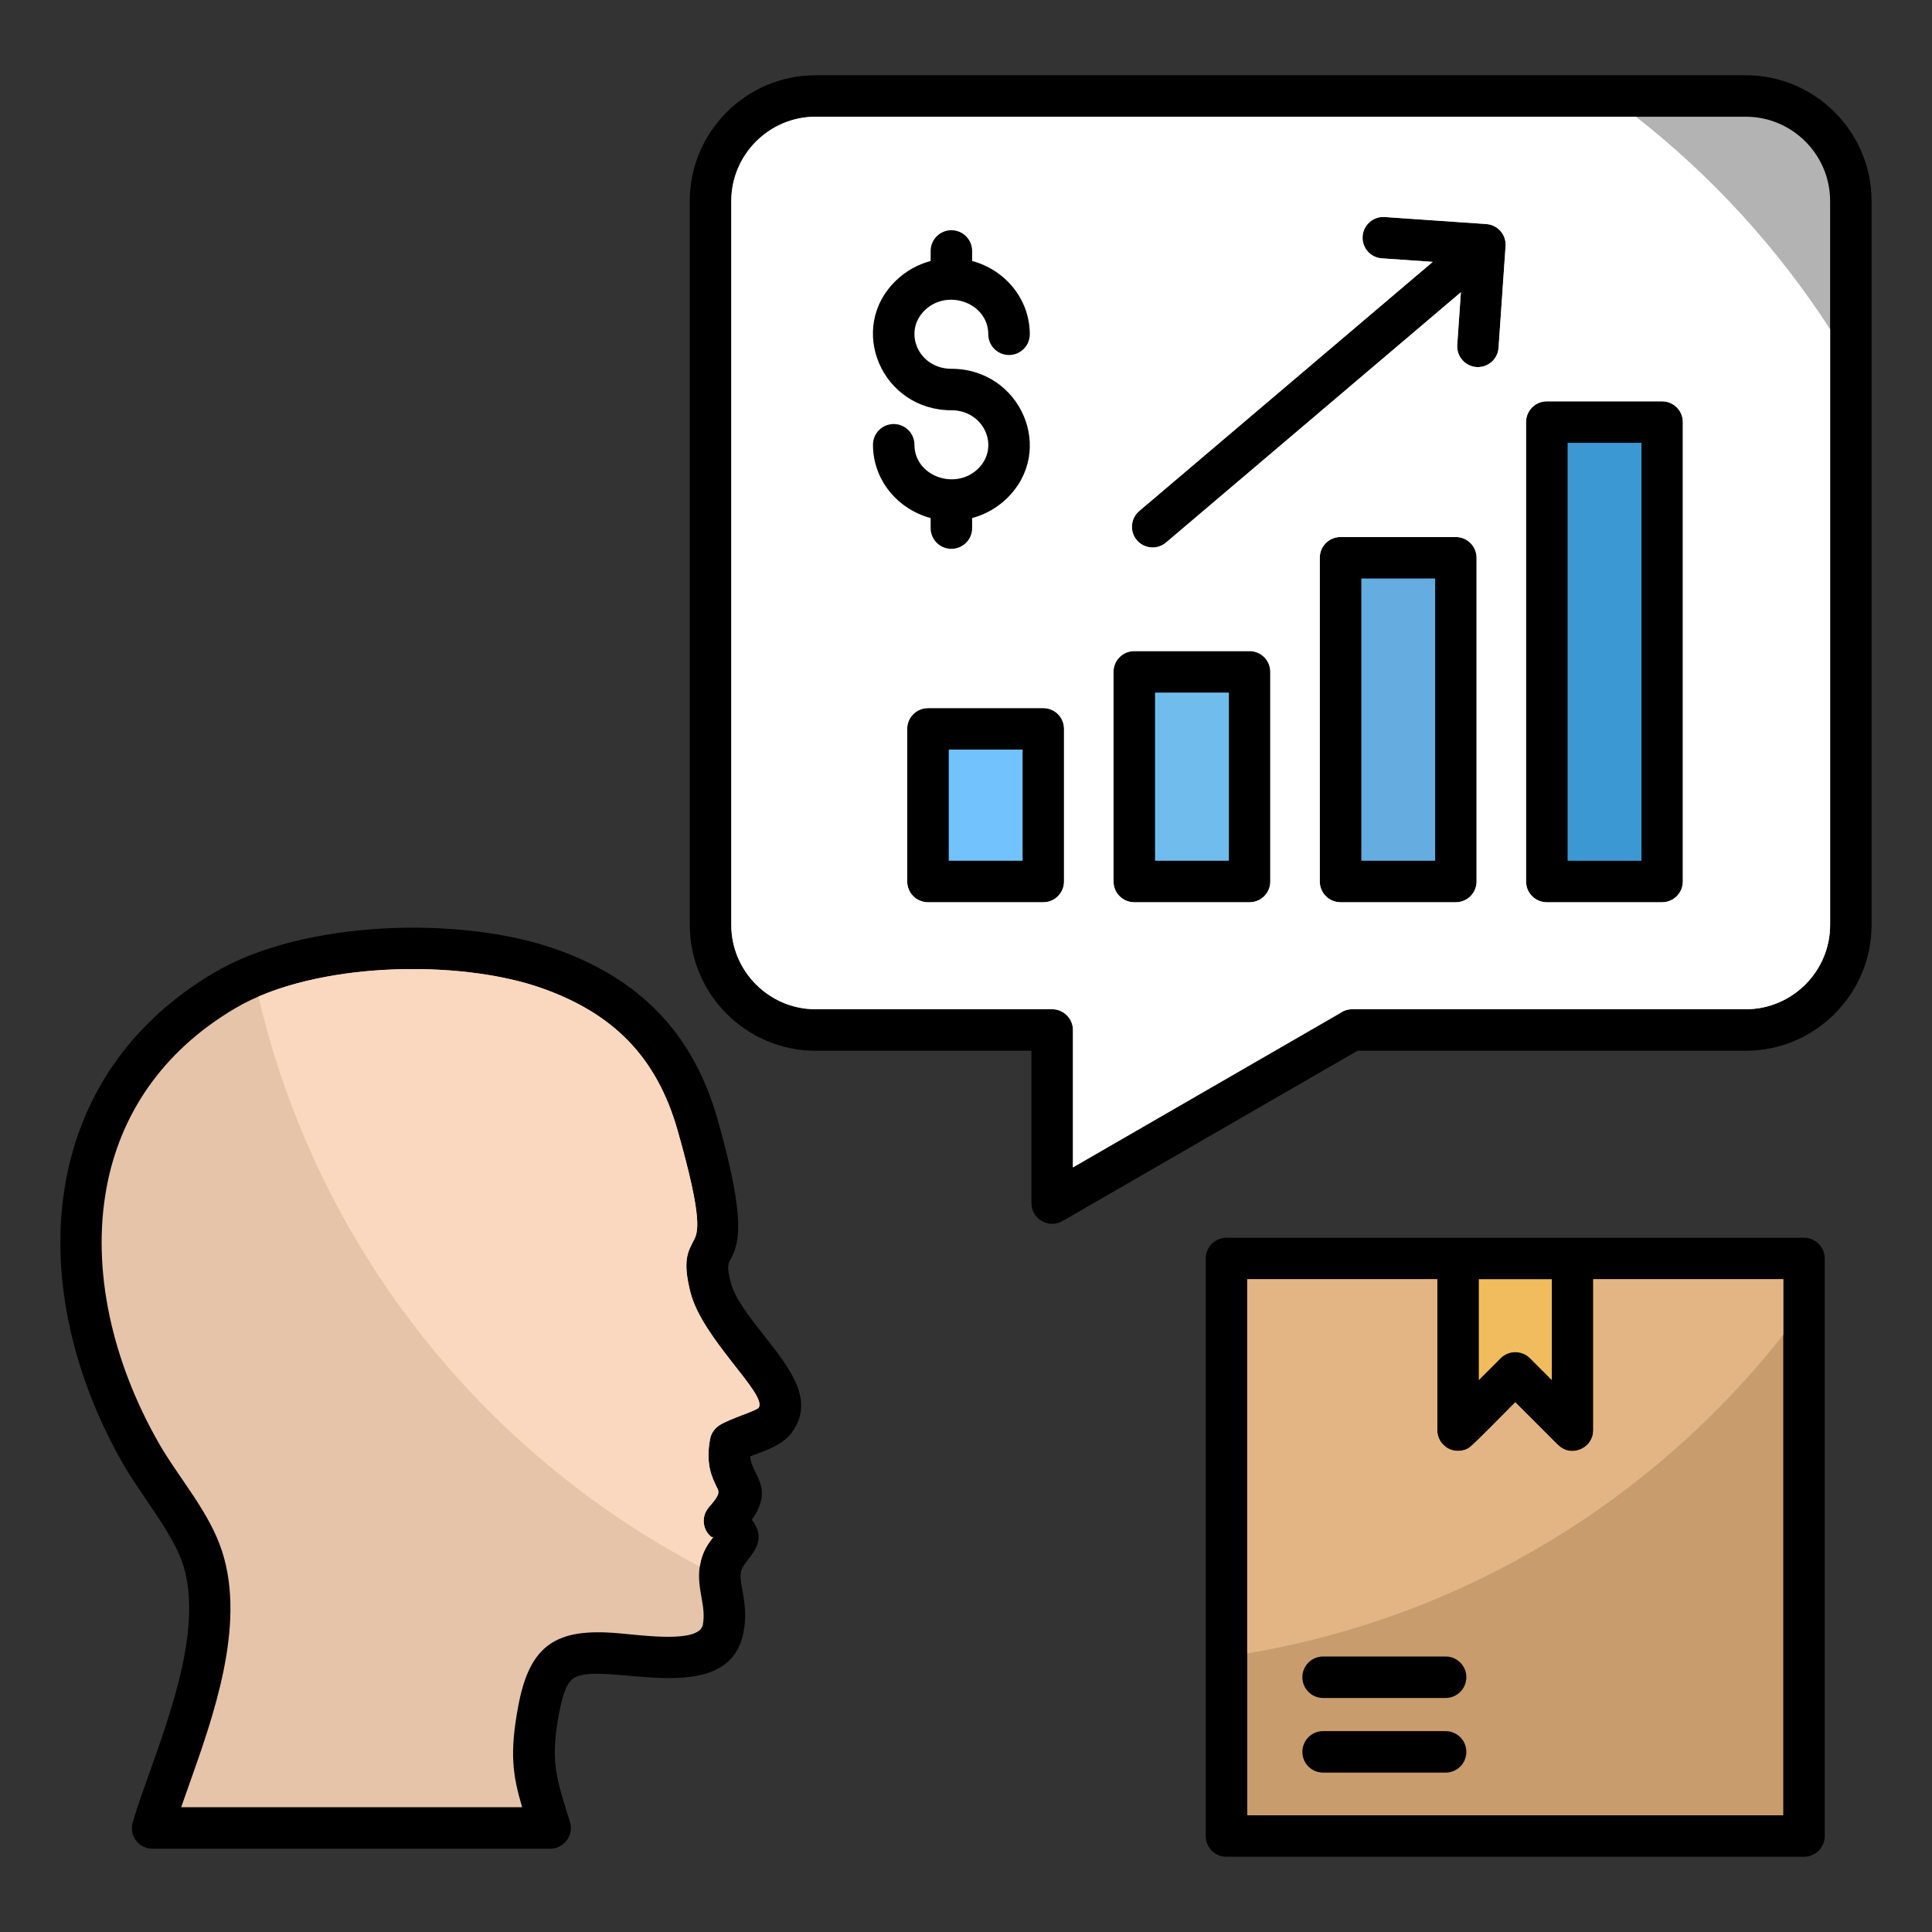 <svg width="60" height="60" viewBox="0 0 60 60" fill="none" xmlns="http://www.w3.org/2000/svg">
<rect x="0" y="0" width="60" height="60" fill="#333333" stroke="none"/>
<path d="M56.025 38.44H38.09C37.734 38.44 37.445 38.728 37.445 39.084V57.019C37.445 57.375 37.734 57.663 38.09 57.663H56.025C56.38 57.663 56.669 57.375 56.669 57.019V39.084C56.669 38.728 56.38 38.44 56.025 38.44Z" fill="black"/>
<path fill-rule="evenodd" clip-rule="evenodd" d="M17.601 56.264C17.647 56.415 17.729 56.629 17.729 56.769C17.729 57.125 17.44 57.413 17.084 57.413H4.737C4.317 57.413 3.968 57.008 4.141 56.525C4.289 56.044 4.456 55.575 4.635 55.072L4.636 55.072C5.357 53.05 6.282 50.457 5.682 48.58C5.375 47.622 4.367 46.42 3.808 45.438C2.225 42.657 1.526 39.521 2.043 36.683C2.514 34.106 3.972 31.786 6.66 30.201C9.442 28.561 14.346 28.435 17.288 29.486C19.83 30.394 21.51 32.044 22.28 34.746C23.231 38.085 22.919 38.675 22.671 39.144C22.616 39.249 22.569 39.338 22.692 39.824C22.817 40.318 23.283 40.91 23.725 41.472C24.531 42.496 25.279 43.445 24.641 44.418L24.64 44.417C24.343 44.883 23.777 45.044 23.297 45.229C23.345 45.829 24.058 46.172 23.35 47.197C23.952 47.999 23.07 48.413 23.007 48.829C22.946 49.231 23.267 49.83 23.085 50.72C22.584 53.164 18.65 51.518 17.803 52.127C17.598 52.273 17.475 52.615 17.365 53.195C17.095 54.621 17.259 55.153 17.601 56.264Z" fill="black"/>
<path fill-rule="evenodd" clip-rule="evenodd" d="M16.215 56.124C15.922 55.126 15.817 54.451 16.1 52.958C16.456 51.08 17.274 50.554 19.192 50.721C20.013 50.792 21.708 51.032 21.825 50.463C21.946 49.872 21.624 49.349 21.732 48.637C21.799 48.198 21.99 47.944 22.151 47.73C22.166 47.71 22.126 47.763 22.073 47.716C21.803 47.481 21.779 47.07 22.018 46.804L22.017 46.803C22.37 46.411 22.329 46.328 22.273 46.214C22.108 45.878 21.908 45.473 22.05 44.694C22.084 44.508 22.194 44.355 22.343 44.262L22.342 44.261C22.695 44.041 23.479 43.824 23.563 43.712L23.562 43.712C23.832 43.301 21.806 41.575 21.442 40.135C21.198 39.175 21.351 38.886 21.532 38.544C21.673 38.277 21.851 37.942 21.04 35.098C20.385 32.798 19.018 31.471 16.853 30.698C14.262 29.772 9.759 29.865 7.312 31.308C4.975 32.685 3.709 34.689 3.305 36.909C2.842 39.443 3.483 42.273 4.923 44.803C5.538 45.883 6.505 46.949 6.902 48.192C7.635 50.484 6.63 53.303 5.846 55.501L5.845 55.503L5.846 55.504C5.77 55.718 5.695 55.927 5.626 56.124H16.215L16.215 56.124Z" fill="#E6C4AA"/>
<path fill-rule="evenodd" clip-rule="evenodd" d="M21.732 48.651L21.734 48.638C21.801 48.199 21.992 47.945 22.153 47.731C22.168 47.711 22.128 47.764 22.075 47.717C21.805 47.482 21.781 47.071 22.02 46.805L22.019 46.804C22.372 46.412 22.331 46.329 22.275 46.215C22.109 45.879 21.91 45.474 22.052 44.695C22.086 44.508 22.196 44.356 22.345 44.263L22.344 44.262C22.697 44.042 23.481 43.824 23.564 43.714L23.564 43.713C23.834 43.302 21.808 41.576 21.443 40.136C21.2 39.175 21.353 38.887 21.534 38.545C21.675 38.278 21.852 37.943 21.042 35.099C20.387 32.799 19.02 31.472 16.855 30.698C14.499 29.857 10.562 29.857 8.027 30.949C9.82 38.642 14.913 45.066 21.732 48.65V48.651Z" fill="#F9D8BF"/>
<path fill-rule="evenodd" clip-rule="evenodd" d="M25.326 2.337H54.219C56.368 2.337 58.123 4.093 58.123 6.241V28.728C58.123 30.876 56.368 32.632 54.219 32.632H42.159L32.995 37.922C32.566 38.17 32.034 37.854 32.034 37.366H32.032V32.632H25.326C23.177 32.632 21.422 30.876 21.422 28.728V6.241C21.422 4.093 23.177 2.337 25.326 2.337Z" fill="black"/>
<path fill-rule="evenodd" clip-rule="evenodd" d="M54.22 3.625H25.327C23.889 3.625 22.711 4.803 22.711 6.241V28.728C22.711 30.165 23.889 31.343 25.327 31.343H32.677C33.032 31.343 33.321 31.632 33.321 31.988V36.254L41.62 31.462C41.725 31.387 41.854 31.343 41.993 31.343H54.22C55.658 31.343 56.836 30.165 56.836 28.728V6.241C56.836 4.803 55.658 3.625 54.22 3.625H54.22ZM48.037 12.464H51.618C51.974 12.464 52.262 12.753 52.262 13.108V27.375C52.262 27.731 51.974 28.02 51.618 28.02H48.037C47.681 28.02 47.393 27.731 47.393 27.375V13.108C47.393 12.753 47.681 12.464 48.037 12.464ZM41.631 16.678H45.212C45.568 16.678 45.856 16.966 45.856 17.322V27.375C45.856 27.731 45.568 28.02 45.212 28.02H41.631C41.275 28.02 40.987 27.731 40.987 27.375V17.322C40.987 16.966 41.275 16.678 41.631 16.678ZM35.225 20.22H38.806C39.162 20.22 39.45 20.509 39.45 20.865V27.375C39.45 27.731 39.162 28.02 38.806 28.02H35.225C34.869 28.02 34.581 27.731 34.581 27.375V20.865C34.581 20.509 34.869 20.22 35.225 20.22ZM28.819 21.991H32.4C32.756 21.991 33.044 22.279 33.044 22.635V27.375C33.044 27.731 32.756 28.02 32.4 28.02H28.819C28.463 28.02 28.174 27.731 28.174 27.375V22.635C28.174 22.279 28.463 21.991 28.819 21.991ZM45.369 9.076L36.211 16.85C35.94 17.079 35.535 17.046 35.305 16.775C35.076 16.504 35.11 16.098 35.381 15.869L44.495 8.132L42.916 8.023C42.561 8 42.293 7.693 42.317 7.339C42.34 6.985 42.647 6.717 43.001 6.74L46.158 6.958C46.513 6.982 46.781 7.288 46.757 7.642L46.539 10.8C46.516 11.154 46.209 11.422 45.855 11.399C45.501 11.375 45.233 11.069 45.256 10.714L45.369 9.076L45.369 9.076Z" fill="#B3B3B3"/>
<path fill-rule="evenodd" clip-rule="evenodd" d="M50.806 3.625H25.327C23.889 3.625 22.711 4.803 22.711 6.241V28.728C22.711 30.165 23.889 31.343 25.327 31.343H32.677C33.032 31.343 33.321 31.632 33.321 31.988V36.254L41.62 31.462C41.725 31.387 41.854 31.343 41.993 31.343H54.22C55.658 31.343 56.836 30.165 56.836 28.728V10.224C55.205 7.703 53.164 5.471 50.806 3.625L50.806 3.625ZM48.037 12.464H51.618C51.974 12.464 52.262 12.753 52.262 13.108V27.375C52.262 27.731 51.974 28.02 51.618 28.02H48.037C47.681 28.02 47.393 27.731 47.393 27.375V13.108C47.393 12.753 47.681 12.464 48.037 12.464ZM41.631 16.678H45.212C45.568 16.678 45.856 16.966 45.856 17.322V27.375C45.856 27.731 45.568 28.02 45.212 28.02H41.631C41.275 28.02 40.987 27.731 40.987 27.375V17.322C40.987 16.966 41.275 16.678 41.631 16.678ZM35.225 20.221H38.806C39.162 20.221 39.45 20.509 39.45 20.865V27.375C39.45 27.731 39.162 28.02 38.806 28.02H35.225C34.869 28.02 34.581 27.731 34.581 27.375V20.865C34.581 20.509 34.869 20.221 35.225 20.221ZM28.819 21.991H32.4C32.756 21.991 33.044 22.279 33.044 22.635V27.375C33.044 27.731 32.756 28.02 32.4 28.02H28.819C28.463 28.02 28.174 27.731 28.174 27.375V22.635C28.174 22.279 28.463 21.991 28.819 21.991ZM45.369 9.076L36.211 16.85C35.94 17.079 35.535 17.046 35.305 16.775C35.076 16.504 35.11 16.098 35.381 15.869L44.495 8.133L42.916 8.024C42.561 8 42.293 7.694 42.317 7.339C42.34 6.985 42.647 6.717 43.001 6.74L46.158 6.958C46.513 6.982 46.781 7.288 46.757 7.643L46.539 10.8C46.516 11.154 46.209 11.422 45.855 11.399C45.501 11.375 45.233 11.069 45.256 10.714L45.369 9.076L45.369 9.076Z" fill="white"/>
<path fill-rule="evenodd" clip-rule="evenodd" d="M28.902 7.795C28.902 7.439 29.19 7.15 29.546 7.15C29.902 7.15 30.19 7.439 30.19 7.795V8.105C31.217 8.379 31.981 9.292 31.981 10.381C31.981 10.737 31.692 11.025 31.337 11.025C30.981 11.025 30.692 10.737 30.692 10.381C30.692 9.413 29.433 8.952 28.725 9.631C28.025 10.302 28.522 11.453 29.546 11.453C31.702 11.453 32.807 14.004 31.257 15.489C30.964 15.771 30.598 15.98 30.19 16.089V16.4C30.19 16.756 29.902 17.044 29.546 17.044C29.19 17.044 28.902 16.756 28.902 16.4V16.089C27.875 15.815 27.111 14.903 27.111 13.813C27.111 13.457 27.399 13.169 27.755 13.169C28.111 13.169 28.399 13.457 28.399 13.813C28.399 14.782 29.659 15.242 30.367 14.564C31.067 13.893 30.57 12.741 29.546 12.741C27.39 12.741 26.284 10.191 27.834 8.705C28.128 8.424 28.494 8.214 28.902 8.105V7.795H28.902Z" fill="black"/>
<path fill-rule="evenodd" clip-rule="evenodd" d="M45.926 42.861L46.604 42.183C46.855 41.931 47.263 41.931 47.515 42.183L48.193 42.861V39.727H45.926V42.861Z" fill="#F0BC5E"/>
<path fill-rule="evenodd" clip-rule="evenodd" d="M48.375 44.867L47.058 43.55C46.842 43.766 45.783 44.85 45.634 44.955C45.435 45.095 45.126 45.095 44.926 44.954C44.745 44.827 44.636 44.645 44.636 44.417V39.728H38.734V56.376H55.381V39.728H49.48V44.417C49.48 44.946 48.878 45.234 48.481 44.954L48.375 44.867ZM41.09 52.732C40.734 52.732 40.446 52.444 40.446 52.088C40.446 51.732 40.734 51.444 41.09 51.444H44.895C45.25 51.444 45.539 51.732 45.539 52.088C45.539 52.444 45.25 52.732 44.895 52.732H41.09ZM44.895 53.762C45.25 53.762 45.539 54.05 45.539 54.406C45.539 54.762 45.25 55.05 44.895 55.05H41.09C40.734 55.05 40.446 54.762 40.446 54.406C40.446 54.05 40.734 53.762 41.09 53.762H44.895Z" fill="#C99C6D"/>
<path fill-rule="evenodd" clip-rule="evenodd" d="M48.375 44.867L47.058 43.55C46.842 43.766 45.783 44.85 45.634 44.955C45.435 45.095 45.126 45.095 44.926 44.954C44.745 44.827 44.636 44.645 44.636 44.417V39.728H38.734V51.349C45.458 50.216 51.336 46.59 55.381 41.453V39.728H49.48V44.417C49.48 44.946 48.878 45.234 48.481 44.954L48.375 44.867Z" fill="#E3B584"/>
<path d="M48.684 13.753H50.977V26.732H48.684V13.753Z" fill="#3B98D3"/>
<path d="M42.277 17.966H44.57V26.731H42.277V17.966Z" fill="#65ADE0"/>
<path d="M35.871 21.509H38.164V26.731H35.871V21.509Z" fill="#70BDED"/>
<path d="M29.465 23.279H31.758V26.731H29.465V23.279Z" fill="#71C2FD"/>
</svg>
